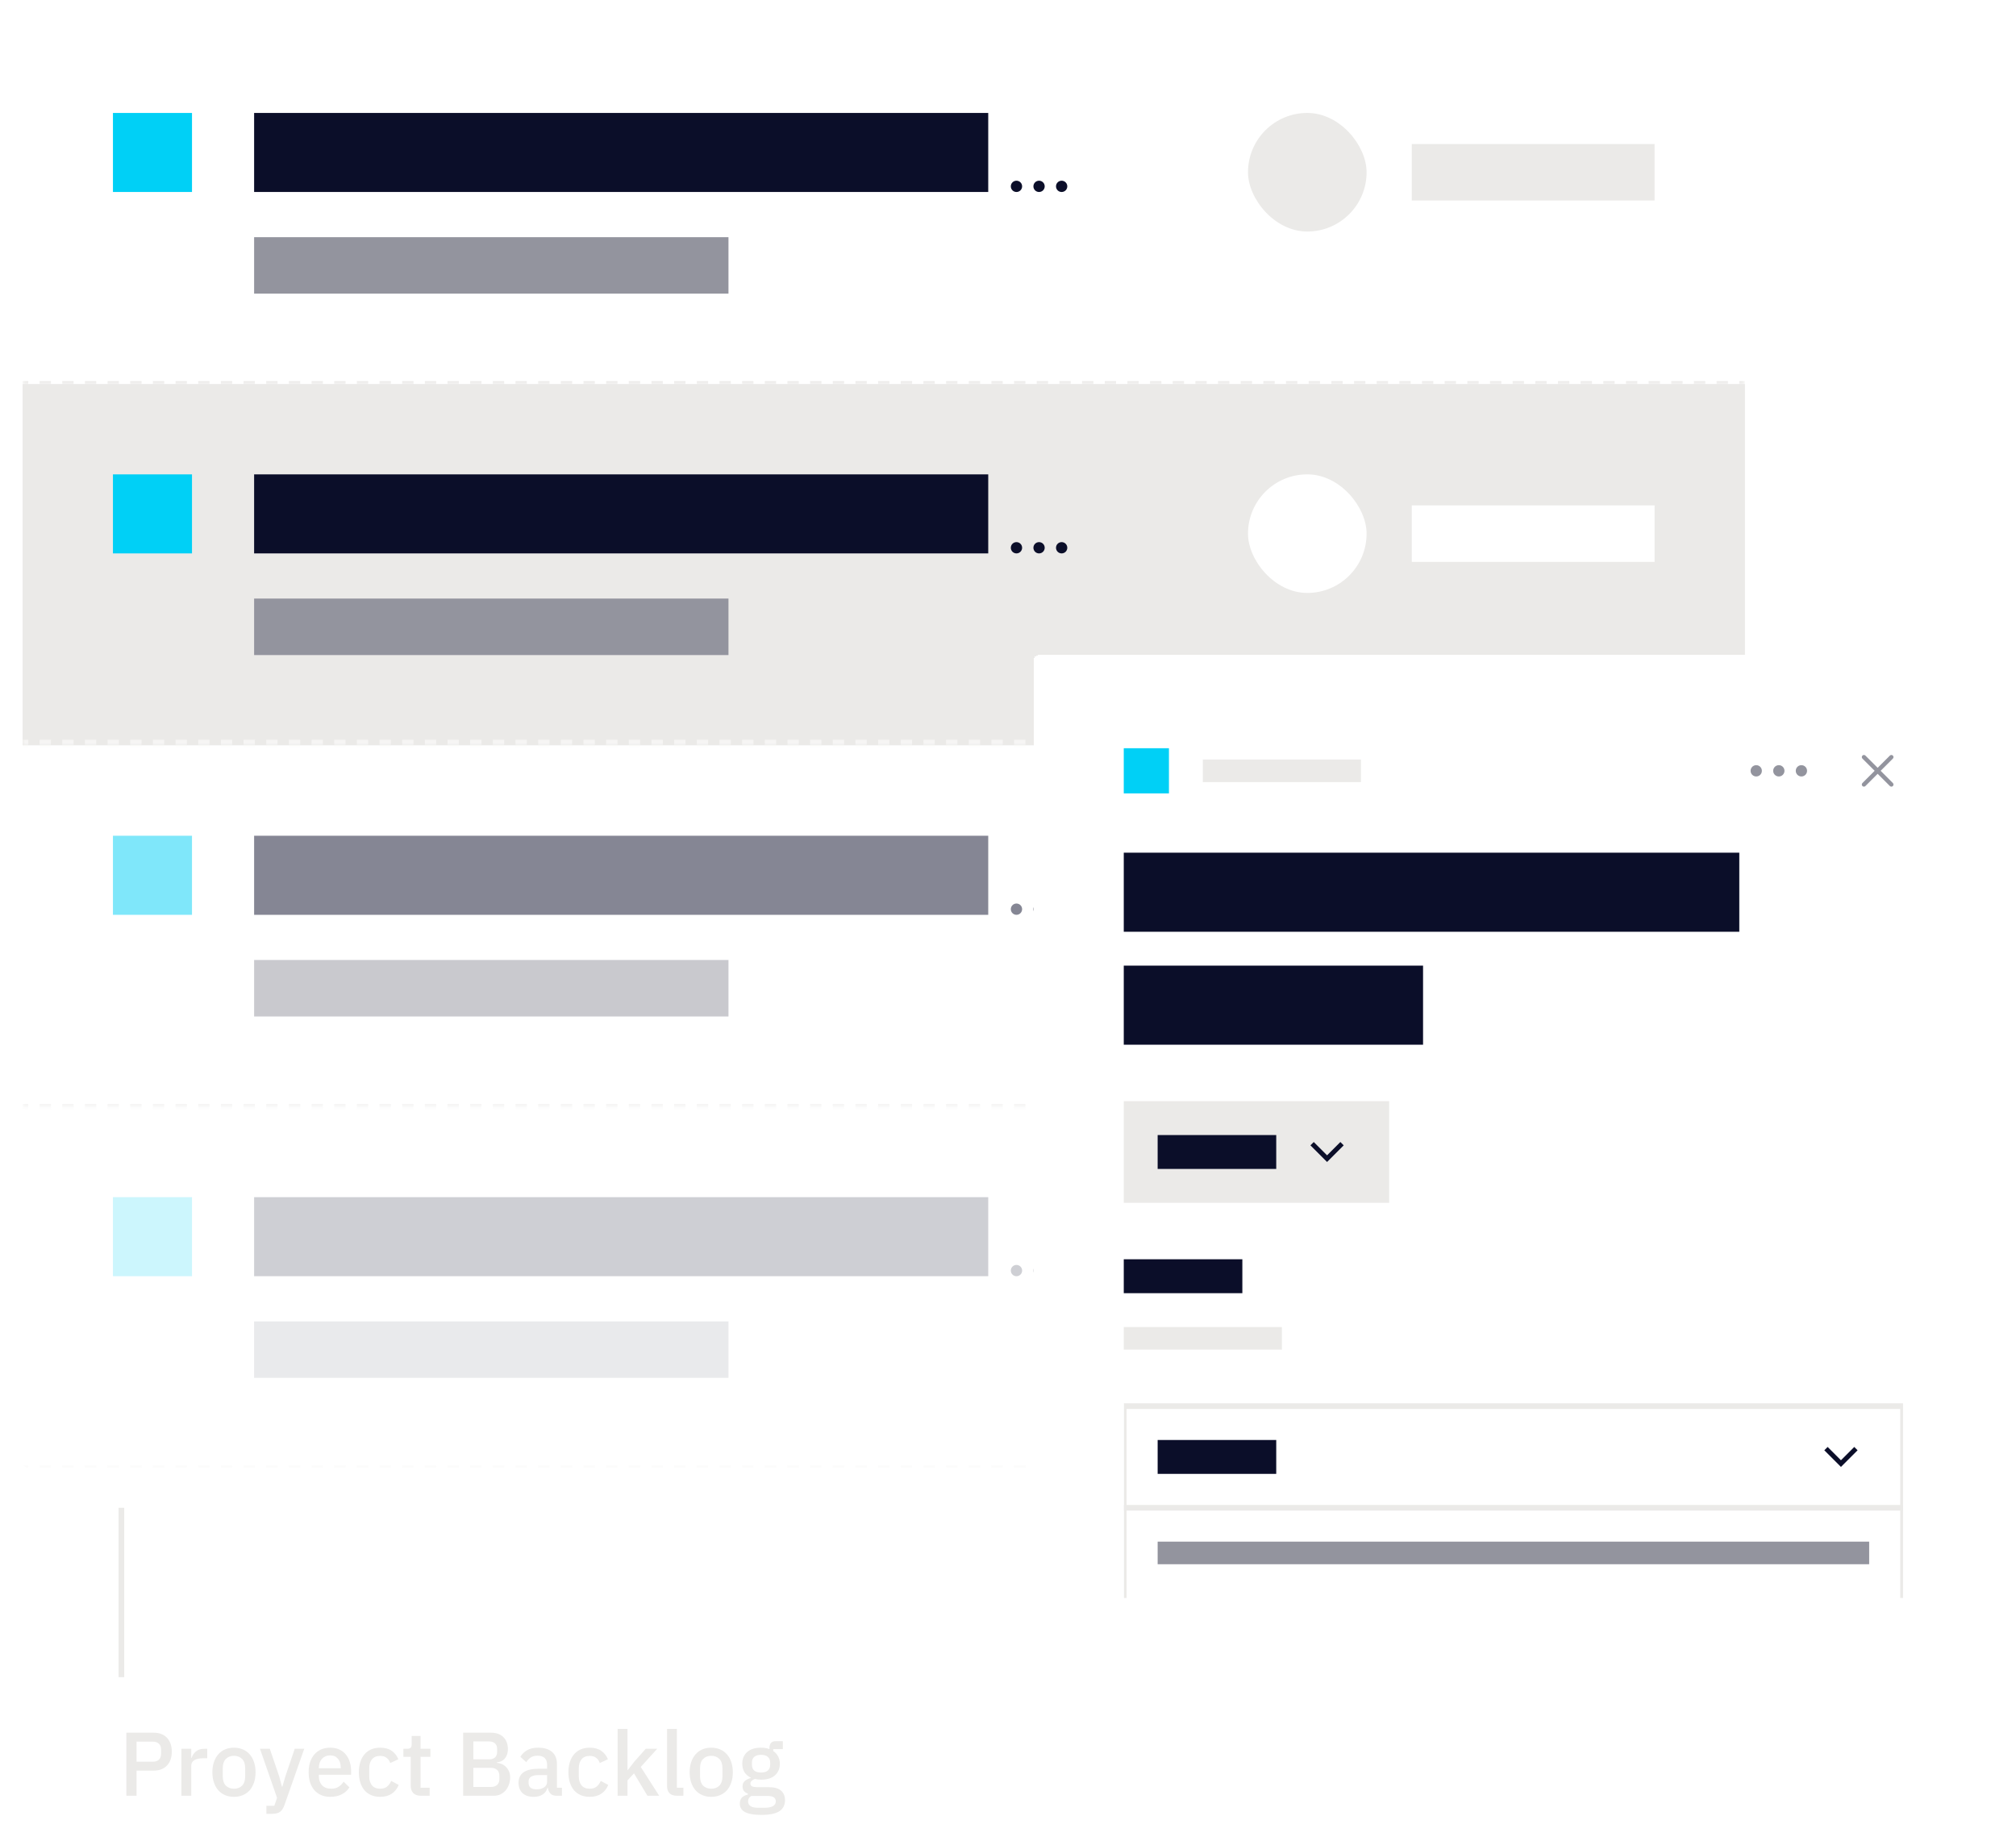 <svg width="357" height="326" viewBox="0 0 357 326" fill="none" xmlns="http://www.w3.org/2000/svg">
<g filter="url(#filter0_d_7327_398299)">
<g clip-path="url(#clip0_7327_398299)">
<rect x="5" y="3" width="305" height="256" rx="1" fill="white"/>
<mask id="path-2-inside-1_7327_398299" fill="white">
<path d="M5 3H310V67H5V3Z"/>
</mask>
<path d="M5 3H310V67H5V3Z" fill="white"/>
<rect x="21" y="19" width="14" height="14" fill="#00D0F6"/>
<rect x="46" y="19" width="130" height="14" fill="#0B0E29"/>
<circle cx="181" cy="32" r="1" fill="#0B0E29"/>
<circle cx="185" cy="32" r="1" fill="#0B0E29"/>
<circle cx="189" cy="32" r="1" fill="#0B0E29"/>
<rect x="46" y="41" width="84" height="10" fill="#93949E"/>
<rect x="222" y="19" width="21" height="21" rx="10.5" fill="#EBEAE8"/>
<rect x="251" y="24.5" width="43" height="10" fill="#EBEAE8"/>
<path d="M5 67.25H6.003V66.75H5V67.25ZM8.01 67.25H10.016V66.75H8.01V67.25ZM12.023 67.25H14.03V66.75H12.023V67.25ZM16.036 67.25H18.043V66.75H16.036V67.25ZM20.049 67.25H22.056V66.75H20.049V67.25ZM24.062 67.25H26.069V66.75H24.062V67.25ZM28.076 67.25H30.082V66.75H28.076V67.25ZM32.089 67.25H34.095V66.75H32.089V67.25ZM36.102 67.25H38.108V66.75H36.102V67.25ZM40.115 67.25H42.122V66.75H40.115V67.25ZM44.128 67.25H46.135V66.75H44.128V67.25ZM48.142 67.25H50.148V66.75H48.142V67.25ZM52.155 67.25H54.161V66.75H52.155V67.25ZM56.168 67.25H58.174V66.75H56.168V67.25ZM60.181 67.25H62.188V66.75H60.181V67.25ZM64.194 67.25H66.201V66.75H64.194V67.25ZM68.207 67.25H70.214V66.75H68.207V67.25ZM72.22 67.25H74.227V66.75H72.22V67.25ZM76.234 67.25H78.24V66.75H76.234V67.25ZM80.247 67.25H82.253V66.75H80.247V67.25ZM84.26 67.25H86.266V66.75H84.26V67.25ZM88.273 67.25H90.28V66.75H88.273V67.25ZM92.286 67.25H94.293V66.75H92.286V67.25ZM96.299 67.25H98.306V66.75H96.299V67.25ZM100.312 67.25H102.319V66.75H100.312V67.25ZM104.326 67.25H106.332V66.75H104.326V67.25ZM108.339 67.25H110.345V66.75H108.339V67.25ZM112.352 67.25H114.359V66.75H112.352V67.25ZM116.365 67.25H118.372V66.75H116.365V67.25ZM120.378 67.25H122.385V66.75H120.378V67.25ZM124.391 67.25H126.398V66.75H124.391V67.25ZM128.405 67.25H130.411V66.75H128.405V67.25ZM132.418 67.25H134.424V66.75H132.418V67.25ZM136.431 67.25H138.437V66.75H136.431V67.25ZM140.444 67.25H142.451V66.75H140.444V67.25ZM144.457 67.25H146.464V66.75H144.457V67.25ZM148.47 67.25H150.477V66.75H148.47V67.25ZM152.483 67.25H154.49V66.75H152.483V67.25ZM156.497 67.25H158.503V66.75H156.497V67.25ZM160.51 67.25H162.516V66.75H160.51V67.25ZM164.523 67.25H166.53V66.75H164.523V67.25ZM168.536 67.25H170.543V66.75H168.536V67.25ZM172.549 67.25H174.556V66.75H172.549V67.25ZM176.562 67.25H178.569V66.75H176.562V67.25ZM180.576 67.25H182.582V66.75H180.576V67.25ZM184.589 67.25H186.595V66.75H184.589V67.25ZM188.602 67.25H190.608V66.75H188.602V67.25ZM192.615 67.25H194.622V66.75H192.615V67.25ZM196.628 67.25H198.635V66.75H196.628V67.25ZM200.641 67.25H202.648V66.75H200.641V67.25ZM204.654 67.25H206.661V66.75H204.654V67.25ZM208.668 67.25H210.674V66.75H208.668V67.25ZM212.681 67.25H214.687V66.75H212.681V67.25ZM216.694 67.25H218.7V66.75H216.694V67.25ZM220.707 67.25H222.714V66.75H220.707V67.25ZM224.72 67.25H226.727V66.75H224.72V67.25ZM228.733 67.25H230.74V66.75H228.733V67.25ZM232.747 67.25H234.753V66.75H232.747V67.25ZM236.76 67.25H238.766V66.75H236.76V67.25ZM240.773 67.25H242.779V66.75H240.773V67.25ZM244.786 67.25H246.793V66.75H244.786V67.25ZM248.799 67.25H250.806V66.75H248.799V67.25ZM252.812 67.25H254.819V66.75H252.812V67.25ZM256.825 67.25H258.832V66.75H256.825V67.25ZM260.839 67.25H262.845V66.75H260.839V67.25ZM264.852 67.25H266.858V66.75H264.852V67.25ZM268.865 67.25H270.872V66.75H268.865V67.25ZM272.878 67.25H274.885V66.75H272.878V67.25ZM276.891 67.25H278.898V66.75H276.891V67.25ZM280.905 67.25H282.911V66.75H280.905V67.25ZM284.918 67.25H286.924V66.75H284.918V67.25ZM288.931 67.25H290.937V66.75H288.931V67.25ZM292.944 67.25H294.951V66.75H292.944V67.25ZM296.957 67.25H298.964V66.75H296.957V67.25ZM300.97 67.25H302.977V66.75H300.97V67.25ZM304.984 67.25H306.99V66.75H304.984V67.25ZM308.997 67.25H310V66.75H308.997V67.25ZM5 67.5H6.003V66.5H5V67.5ZM8.01 67.5H10.016V66.5H8.01V67.5ZM12.023 67.5H14.03V66.5H12.023V67.5ZM16.036 67.5H18.043V66.5H16.036V67.5ZM20.049 67.5H22.056V66.5H20.049V67.5ZM24.062 67.5H26.069V66.5H24.062V67.5ZM28.076 67.5H30.082V66.5H28.076V67.5ZM32.089 67.5H34.095V66.5H32.089V67.5ZM36.102 67.5H38.108V66.5H36.102V67.5ZM40.115 67.5H42.122V66.5H40.115V67.5ZM44.128 67.5H46.135V66.5H44.128V67.5ZM48.142 67.5H50.148V66.5H48.142V67.5ZM52.155 67.5H54.161V66.5H52.155V67.5ZM56.168 67.5H58.174V66.5H56.168V67.5ZM60.181 67.5H62.188V66.5H60.181V67.5ZM64.194 67.5H66.201V66.5H64.194V67.5ZM68.207 67.5H70.214V66.5H68.207V67.5ZM72.22 67.5H74.227V66.5H72.22V67.5ZM76.234 67.5H78.24V66.5H76.234V67.5ZM80.247 67.5H82.253V66.5H80.247V67.5ZM84.26 67.5H86.266V66.5H84.26V67.5ZM88.273 67.5H90.28V66.5H88.273V67.5ZM92.286 67.5H94.293V66.5H92.286V67.5ZM96.299 67.5H98.306V66.5H96.299V67.5ZM100.312 67.5H102.319V66.5H100.312V67.5ZM104.326 67.5H106.332V66.5H104.326V67.5ZM108.339 67.5H110.345V66.5H108.339V67.5ZM112.352 67.5H114.359V66.5H112.352V67.5ZM116.365 67.5H118.372V66.5H116.365V67.5ZM120.378 67.5H122.385V66.5H120.378V67.5ZM124.391 67.5H126.398V66.5H124.391V67.5ZM128.405 67.5H130.411V66.5H128.405V67.5ZM132.418 67.5H134.424V66.5H132.418V67.5ZM136.431 67.5H138.437V66.5H136.431V67.5ZM140.444 67.5H142.451V66.5H140.444V67.5ZM144.457 67.5H146.464V66.5H144.457V67.5ZM148.47 67.5H150.477V66.5H148.47V67.5ZM152.483 67.5H154.49V66.5H152.483V67.5ZM156.497 67.5H158.503V66.5H156.497V67.5ZM160.51 67.5H162.516V66.5H160.51V67.5ZM164.523 67.5H166.53V66.5H164.523V67.5ZM168.536 67.5H170.543V66.5H168.536V67.5ZM172.549 67.5H174.556V66.5H172.549V67.5ZM176.562 67.5H178.569V66.5H176.562V67.5ZM180.576 67.5H182.582V66.5H180.576V67.5ZM184.589 67.5H186.595V66.5H184.589V67.5ZM188.602 67.5H190.608V66.5H188.602V67.5ZM192.615 67.5H194.622V66.5H192.615V67.5ZM196.628 67.5H198.635V66.5H196.628V67.5ZM200.641 67.5H202.648V66.5H200.641V67.5ZM204.654 67.5H206.661V66.5H204.654V67.5ZM208.668 67.5H210.674V66.5H208.668V67.5ZM212.681 67.5H214.687V66.5H212.681V67.5ZM216.694 67.5H218.7V66.5H216.694V67.5ZM220.707 67.5H222.714V66.5H220.707V67.5ZM224.72 67.5H226.727V66.5H224.72V67.5ZM228.733 67.5H230.74V66.5H228.733V67.5ZM232.747 67.5H234.753V66.5H232.747V67.5ZM236.76 67.5H238.766V66.5H236.76V67.5ZM240.773 67.5H242.779V66.5H240.773V67.5ZM244.786 67.5H246.793V66.5H244.786V67.5ZM248.799 67.5H250.806V66.5H248.799V67.5ZM252.812 67.5H254.819V66.5H252.812V67.5ZM256.825 67.5H258.832V66.5H256.825V67.5ZM260.839 67.5H262.845V66.5H260.839V67.5ZM264.852 67.5H266.858V66.5H264.852V67.5ZM268.865 67.5H270.872V66.5H268.865V67.5ZM272.878 67.5H274.885V66.5H272.878V67.5ZM276.891 67.5H278.898V66.5H276.891V67.5ZM280.905 67.5H282.911V66.5H280.905V67.5ZM284.918 67.5H286.924V66.5H284.918V67.5ZM288.931 67.5H290.937V66.5H288.931V67.5ZM292.944 67.5H294.951V66.5H292.944V67.5ZM296.957 67.5H298.964V66.5H296.957V67.5ZM300.97 67.5H302.977V66.5H300.97V67.5ZM304.984 67.5H306.99V66.5H304.984V67.5ZM308.997 67.5H310V66.5H308.997V67.5Z" fill="#EBEAE8" mask="url(#path-2-inside-1_7327_398299)"/>
<mask id="path-12-inside-2_7327_398299" fill="white">
<path d="M5 67H310V131H5V67Z"/>
</mask>
<path d="M5 67H310V131H5V67Z" fill="#EBEAE8"/>
<rect x="21" y="83" width="14" height="14" fill="#00D0F6"/>
<rect x="46" y="83" width="130" height="14" fill="#0B0E29"/>
<circle cx="181" cy="96" r="1" fill="#0B0E29"/>
<circle cx="185" cy="96" r="1" fill="#0B0E29"/>
<circle cx="189" cy="96" r="1" fill="#0B0E29"/>
<rect x="46" y="105" width="84" height="10" fill="#93949E"/>
<rect x="222" y="83" width="21" height="21" rx="10.5" fill="white"/>
<rect x="251" y="88.5" width="43" height="10" fill="white"/>
<path d="M5 131.5H6.003V130.5H5V131.5ZM8.01 131.5H10.016V130.5H8.01V131.5ZM12.023 131.5H14.03V130.5H12.023V131.5ZM16.036 131.5H18.043V130.5H16.036V131.5ZM20.049 131.5H22.056V130.5H20.049V131.5ZM24.062 131.5H26.069V130.5H24.062V131.5ZM28.076 131.5H30.082V130.5H28.076V131.5ZM32.089 131.5H34.095V130.5H32.089V131.5ZM36.102 131.5H38.108V130.5H36.102V131.5ZM40.115 131.5H42.122V130.5H40.115V131.5ZM44.128 131.5H46.135V130.5H44.128V131.5ZM48.142 131.5H50.148V130.5H48.142V131.5ZM52.155 131.5H54.161V130.5H52.155V131.5ZM56.168 131.5H58.174V130.5H56.168V131.5ZM60.181 131.5H62.188V130.5H60.181V131.5ZM64.194 131.5H66.201V130.5H64.194V131.5ZM68.207 131.5H70.214V130.5H68.207V131.5ZM72.22 131.5H74.227V130.5H72.22V131.5ZM76.234 131.5H78.24V130.5H76.234V131.5ZM80.247 131.5H82.253V130.5H80.247V131.5ZM84.26 131.5H86.266V130.5H84.26V131.5ZM88.273 131.5H90.28V130.5H88.273V131.5ZM92.286 131.5H94.293V130.5H92.286V131.5ZM96.299 131.5H98.306V130.5H96.299V131.5ZM100.312 131.5H102.319V130.5H100.312V131.5ZM104.326 131.5H106.332V130.5H104.326V131.5ZM108.339 131.5H110.345V130.5H108.339V131.5ZM112.352 131.5H114.359V130.5H112.352V131.5ZM116.365 131.5H118.372V130.5H116.365V131.5ZM120.378 131.5H122.385V130.5H120.378V131.5ZM124.391 131.5H126.398V130.5H124.391V131.5ZM128.405 131.5H130.411V130.5H128.405V131.5ZM132.418 131.5H134.424V130.5H132.418V131.5ZM136.431 131.5H138.437V130.5H136.431V131.5ZM140.444 131.5H142.451V130.5H140.444V131.5ZM144.457 131.5H146.464V130.5H144.457V131.5ZM148.47 131.5H150.477V130.5H148.47V131.5ZM152.483 131.5H154.49V130.5H152.483V131.5ZM156.497 131.5H158.503V130.5H156.497V131.5ZM160.51 131.5H162.516V130.5H160.51V131.5ZM164.523 131.5H166.53V130.5H164.523V131.5ZM168.536 131.5H170.543V130.5H168.536V131.5ZM172.549 131.5H174.556V130.5H172.549V131.5ZM176.562 131.5H178.569V130.5H176.562V131.5ZM180.576 131.5H182.582V130.5H180.576V131.5ZM184.589 131.5H186.595V130.5H184.589V131.5ZM188.602 131.5H190.608V130.5H188.602V131.5ZM192.615 131.5H194.622V130.5H192.615V131.5ZM196.628 131.5H198.635V130.5H196.628V131.5ZM200.641 131.5H202.648V130.5H200.641V131.5ZM204.654 131.5H206.661V130.5H204.654V131.5ZM208.668 131.5H210.674V130.5H208.668V131.5ZM212.681 131.5H214.687V130.5H212.681V131.5ZM216.694 131.5H218.7V130.5H216.694V131.5ZM220.707 131.5H222.714V130.5H220.707V131.5ZM224.72 131.5H226.727V130.5H224.72V131.5ZM228.733 131.5H230.74V130.5H228.733V131.5ZM232.747 131.5H234.753V130.5H232.747V131.5ZM236.76 131.5H238.766V130.5H236.76V131.5ZM240.773 131.5H242.779V130.5H240.773V131.5ZM244.786 131.5H246.793V130.5H244.786V131.5ZM248.799 131.5H250.806V130.5H248.799V131.5ZM252.812 131.5H254.819V130.5H252.812V131.5ZM256.825 131.5H258.832V130.5H256.825V131.5ZM260.839 131.5H262.845V130.5H260.839V131.5ZM264.852 131.5H266.858V130.5H264.852V131.5ZM268.865 131.5H270.872V130.5H268.865V131.5ZM272.878 131.5H274.885V130.5H272.878V131.5ZM276.891 131.5H278.898V130.5H276.891V131.5ZM280.905 131.5H282.911V130.5H280.905V131.5ZM284.918 131.5H286.924V130.5H284.918V131.5ZM288.931 131.5H290.937V130.5H288.931V131.5ZM292.944 131.5H294.951V130.5H292.944V131.5ZM296.957 131.5H298.964V130.5H296.957V131.5ZM300.97 131.5H302.977V130.5H300.97V131.5ZM304.984 131.5H306.99V130.5H304.984V131.5ZM308.997 131.5H310V130.5H308.997V131.5ZM5 132H6.003V130H5V132ZM8.01 132H10.016V130H8.01V132ZM12.023 132H14.03V130H12.023V132ZM16.036 132H18.043V130H16.036V132ZM20.049 132H22.056V130H20.049V132ZM24.062 132H26.069V130H24.062V132ZM28.076 132H30.082V130H28.076V132ZM32.089 132H34.095V130H32.089V132ZM36.102 132H38.108V130H36.102V132ZM40.115 132H42.122V130H40.115V132ZM44.128 132H46.135V130H44.128V132ZM48.142 132H50.148V130H48.142V132ZM52.155 132H54.161V130H52.155V132ZM56.168 132H58.174V130H56.168V132ZM60.181 132H62.188V130H60.181V132ZM64.194 132H66.201V130H64.194V132ZM68.207 132H70.214V130H68.207V132ZM72.22 132H74.227V130H72.22V132ZM76.234 132H78.24V130H76.234V132ZM80.247 132H82.253V130H80.247V132ZM84.26 132H86.266V130H84.26V132ZM88.273 132H90.28V130H88.273V132ZM92.286 132H94.293V130H92.286V132ZM96.299 132H98.306V130H96.299V132ZM100.312 132H102.319V130H100.312V132ZM104.326 132H106.332V130H104.326V132ZM108.339 132H110.345V130H108.339V132ZM112.352 132H114.359V130H112.352V132ZM116.365 132H118.372V130H116.365V132ZM120.378 132H122.385V130H120.378V132ZM124.391 132H126.398V130H124.391V132ZM128.405 132H130.411V130H128.405V132ZM132.418 132H134.424V130H132.418V132ZM136.431 132H138.437V130H136.431V132ZM140.444 132H142.451V130H140.444V132ZM144.457 132H146.464V130H144.457V132ZM148.47 132H150.477V130H148.47V132ZM152.483 132H154.49V130H152.483V132ZM156.497 132H158.503V130H156.497V132ZM160.51 132H162.516V130H160.51V132ZM164.523 132H166.53V130H164.523V132ZM168.536 132H170.543V130H168.536V132ZM172.549 132H174.556V130H172.549V132ZM176.562 132H178.569V130H176.562V132ZM180.576 132H182.582V130H180.576V132ZM184.589 132H186.595V130H184.589V132ZM188.602 132H190.608V130H188.602V132ZM192.615 132H194.622V130H192.615V132ZM196.628 132H198.635V130H196.628V132ZM200.641 132H202.648V130H200.641V132ZM204.654 132H206.661V130H204.654V132ZM208.668 132H210.674V130H208.668V132ZM212.681 132H214.687V130H212.681V132ZM216.694 132H218.7V130H216.694V132ZM220.707 132H222.714V130H220.707V132ZM224.72 132H226.727V130H224.72V132ZM228.733 132H230.74V130H228.733V132ZM232.747 132H234.753V130H232.747V132ZM236.76 132H238.766V130H236.76V132ZM240.773 132H242.779V130H240.773V132ZM244.786 132H246.793V130H244.786V132ZM248.799 132H250.806V130H248.799V132ZM252.812 132H254.819V130H252.812V132ZM256.825 132H258.832V130H256.825V132ZM260.839 132H262.845V130H260.839V132ZM264.852 132H266.858V130H264.852V132ZM268.865 132H270.872V130H268.865V132ZM272.878 132H274.885V130H272.878V132ZM276.891 132H278.898V130H276.891V132ZM280.905 132H282.911V130H280.905V132ZM284.918 132H286.924V130H284.918V132ZM288.931 132H290.937V130H288.931V132ZM292.944 132H294.951V130H292.944V132ZM296.957 132H298.964V130H296.957V132ZM300.97 132H302.977V130H300.97V132ZM304.984 132H306.99V130H304.984V132ZM308.997 132H310V130H308.997V132Z" fill="#F6F5F4" mask="url(#path-12-inside-2_7327_398299)"/>
<g opacity="0.5">
<mask id="path-22-inside-3_7327_398299" fill="white">
<path d="M5 131H310V195H5V131Z"/>
</mask>
<path d="M5 131H310V195H5V131Z" fill="white"/>
<rect x="21" y="147" width="14" height="14" fill="#00D0F6"/>
<rect x="46" y="147" width="130" height="14" fill="#0B0E29"/>
<circle cx="181" cy="160" r="1" fill="#0B0E29"/>
<circle cx="185" cy="160" r="1" fill="#0B0E29"/>
<circle cx="189" cy="160" r="1" fill="#0B0E29"/>
<rect x="46" y="169" width="84" height="10" fill="#93949E"/>
<rect x="222" y="147" width="21" height="21" rx="10.5" fill="#EBEAE8"/>
<rect x="251" y="152.5" width="43" height="10" fill="#EBEAE8"/>
<path d="M5 195.25H6.003V194.75H5V195.25ZM8.01 195.25H10.016V194.75H8.01V195.25ZM12.023 195.25H14.03V194.75H12.023V195.25ZM16.036 195.25H18.043V194.75H16.036V195.25ZM20.049 195.25H22.056V194.75H20.049V195.25ZM24.062 195.25H26.069V194.75H24.062V195.25ZM28.076 195.25H30.082V194.75H28.076V195.25ZM32.089 195.25H34.095V194.75H32.089V195.25ZM36.102 195.25H38.108V194.75H36.102V195.25ZM40.115 195.25H42.122V194.75H40.115V195.25ZM44.128 195.25H46.135V194.75H44.128V195.25ZM48.142 195.25H50.148V194.75H48.142V195.25ZM52.155 195.25H54.161V194.75H52.155V195.25ZM56.168 195.25H58.174V194.75H56.168V195.25ZM60.181 195.25H62.188V194.75H60.181V195.25ZM64.194 195.25H66.201V194.75H64.194V195.25ZM68.207 195.25H70.214V194.75H68.207V195.25ZM72.22 195.25H74.227V194.75H72.22V195.25ZM76.234 195.25H78.24V194.75H76.234V195.25ZM80.247 195.25H82.253V194.75H80.247V195.25ZM84.26 195.25H86.266V194.75H84.26V195.25ZM88.273 195.25H90.28V194.75H88.273V195.25ZM92.286 195.25H94.293V194.75H92.286V195.25ZM96.299 195.25H98.306V194.75H96.299V195.25ZM100.312 195.25H102.319V194.75H100.312V195.25ZM104.326 195.25H106.332V194.75H104.326V195.25ZM108.339 195.25H110.345V194.75H108.339V195.25ZM112.352 195.25H114.359V194.75H112.352V195.25ZM116.365 195.25H118.372V194.75H116.365V195.25ZM120.378 195.25H122.385V194.75H120.378V195.25ZM124.391 195.25H126.398V194.75H124.391V195.25ZM128.405 195.25H130.411V194.75H128.405V195.25ZM132.418 195.25H134.424V194.75H132.418V195.25ZM136.431 195.25H138.437V194.75H136.431V195.25ZM140.444 195.25H142.451V194.75H140.444V195.25ZM144.457 195.25H146.464V194.75H144.457V195.25ZM148.47 195.25H150.477V194.75H148.47V195.25ZM152.483 195.25H154.49V194.75H152.483V195.25ZM156.497 195.25H158.503V194.75H156.497V195.25ZM160.51 195.25H162.516V194.75H160.51V195.25ZM164.523 195.25H166.53V194.75H164.523V195.25ZM168.536 195.25H170.543V194.75H168.536V195.25ZM172.549 195.25H174.556V194.75H172.549V195.25ZM176.562 195.25H178.569V194.75H176.562V195.25ZM180.576 195.25H182.582V194.75H180.576V195.25ZM184.589 195.25H186.595V194.75H184.589V195.25ZM188.602 195.25H190.608V194.75H188.602V195.25ZM192.615 195.25H194.622V194.75H192.615V195.25ZM196.628 195.25H198.635V194.75H196.628V195.25ZM200.641 195.25H202.648V194.75H200.641V195.25ZM204.654 195.25H206.661V194.75H204.654V195.25ZM208.668 195.25H210.674V194.75H208.668V195.25ZM212.681 195.25H214.687V194.75H212.681V195.25ZM216.694 195.25H218.7V194.75H216.694V195.25ZM220.707 195.25H222.714V194.75H220.707V195.25ZM224.72 195.25H226.727V194.75H224.72V195.25ZM228.733 195.25H230.74V194.75H228.733V195.25ZM232.747 195.25H234.753V194.75H232.747V195.25ZM236.76 195.25H238.766V194.75H236.76V195.25ZM240.773 195.25H242.779V194.75H240.773V195.25ZM244.786 195.25H246.793V194.75H244.786V195.25ZM248.799 195.25H250.806V194.75H248.799V195.25ZM252.812 195.25H254.819V194.75H252.812V195.25ZM256.825 195.25H258.832V194.75H256.825V195.25ZM260.839 195.25H262.845V194.75H260.839V195.25ZM264.852 195.25H266.858V194.75H264.852V195.25ZM268.865 195.25H270.872V194.75H268.865V195.25ZM272.878 195.25H274.885V194.75H272.878V195.25ZM276.891 195.25H278.898V194.75H276.891V195.25ZM280.905 195.25H282.911V194.75H280.905V195.25ZM284.918 195.25H286.924V194.75H284.918V195.25ZM288.931 195.25H290.937V194.75H288.931V195.25ZM292.944 195.25H294.951V194.75H292.944V195.25ZM296.957 195.25H298.964V194.75H296.957V195.25ZM300.97 195.25H302.977V194.75H300.97V195.25ZM304.984 195.25H306.99V194.75H304.984V195.25ZM308.997 195.25H310V194.75H308.997V195.25ZM5 195.5H6.003V194.5H5V195.5ZM8.01 195.5H10.016V194.5H8.01V195.5ZM12.023 195.5H14.03V194.5H12.023V195.5ZM16.036 195.5H18.043V194.5H16.036V195.5ZM20.049 195.5H22.056V194.5H20.049V195.5ZM24.062 195.5H26.069V194.5H24.062V195.5ZM28.076 195.5H30.082V194.5H28.076V195.5ZM32.089 195.5H34.095V194.5H32.089V195.5ZM36.102 195.5H38.108V194.5H36.102V195.5ZM40.115 195.5H42.122V194.5H40.115V195.5ZM44.128 195.5H46.135V194.5H44.128V195.5ZM48.142 195.5H50.148V194.5H48.142V195.5ZM52.155 195.5H54.161V194.5H52.155V195.5ZM56.168 195.5H58.174V194.5H56.168V195.5ZM60.181 195.5H62.188V194.5H60.181V195.5ZM64.194 195.5H66.201V194.5H64.194V195.5ZM68.207 195.5H70.214V194.5H68.207V195.5ZM72.22 195.5H74.227V194.5H72.22V195.5ZM76.234 195.5H78.24V194.5H76.234V195.5ZM80.247 195.5H82.253V194.5H80.247V195.5ZM84.26 195.5H86.266V194.5H84.26V195.5ZM88.273 195.5H90.28V194.5H88.273V195.5ZM92.286 195.5H94.293V194.5H92.286V195.5ZM96.299 195.5H98.306V194.5H96.299V195.5ZM100.312 195.5H102.319V194.5H100.312V195.5ZM104.326 195.5H106.332V194.5H104.326V195.5ZM108.339 195.5H110.345V194.5H108.339V195.5ZM112.352 195.5H114.359V194.5H112.352V195.5ZM116.365 195.5H118.372V194.5H116.365V195.5ZM120.378 195.5H122.385V194.5H120.378V195.5ZM124.391 195.5H126.398V194.5H124.391V195.5ZM128.405 195.5H130.411V194.5H128.405V195.5ZM132.418 195.5H134.424V194.5H132.418V195.5ZM136.431 195.5H138.437V194.5H136.431V195.5ZM140.444 195.5H142.451V194.5H140.444V195.5ZM144.457 195.5H146.464V194.5H144.457V195.5ZM148.47 195.5H150.477V194.5H148.47V195.5ZM152.483 195.5H154.49V194.5H152.483V195.5ZM156.497 195.5H158.503V194.5H156.497V195.5ZM160.51 195.5H162.516V194.5H160.51V195.5ZM164.523 195.5H166.53V194.5H164.523V195.5ZM168.536 195.5H170.543V194.5H168.536V195.5ZM172.549 195.5H174.556V194.5H172.549V195.5ZM176.562 195.5H178.569V194.5H176.562V195.5ZM180.576 195.5H182.582V194.5H180.576V195.5ZM184.589 195.5H186.595V194.5H184.589V195.5ZM188.602 195.5H190.608V194.5H188.602V195.5ZM192.615 195.5H194.622V194.5H192.615V195.5ZM196.628 195.5H198.635V194.5H196.628V195.5ZM200.641 195.5H202.648V194.5H200.641V195.5ZM204.654 195.5H206.661V194.5H204.654V195.5ZM208.668 195.5H210.674V194.5H208.668V195.5ZM212.681 195.5H214.687V194.5H212.681V195.5ZM216.694 195.5H218.7V194.5H216.694V195.5ZM220.707 195.5H222.714V194.5H220.707V195.5ZM224.72 195.5H226.727V194.5H224.72V195.5ZM228.733 195.5H230.74V194.5H228.733V195.5ZM232.747 195.5H234.753V194.5H232.747V195.5ZM236.76 195.5H238.766V194.5H236.76V195.5ZM240.773 195.5H242.779V194.5H240.773V195.5ZM244.786 195.5H246.793V194.5H244.786V195.5ZM248.799 195.5H250.806V194.5H248.799V195.5ZM252.812 195.5H254.819V194.5H252.812V195.5ZM256.825 195.5H258.832V194.5H256.825V195.5ZM260.839 195.5H262.845V194.5H260.839V195.5ZM264.852 195.5H266.858V194.5H264.852V195.5ZM268.865 195.5H270.872V194.5H268.865V195.5ZM272.878 195.5H274.885V194.5H272.878V195.5ZM276.891 195.5H278.898V194.5H276.891V195.5ZM280.905 195.5H282.911V194.5H280.905V195.5ZM284.918 195.5H286.924V194.5H284.918V195.5ZM288.931 195.5H290.937V194.5H288.931V195.5ZM292.944 195.5H294.951V194.5H292.944V195.5ZM296.957 195.5H298.964V194.5H296.957V195.5ZM300.97 195.5H302.977V194.5H300.97V195.5ZM304.984 195.5H306.99V194.5H304.984V195.5ZM308.997 195.5H310V194.5H308.997V195.5Z" fill="#EBEAE8" mask="url(#path-22-inside-3_7327_398299)"/>
</g>
<g opacity="0.2">
<mask id="path-32-inside-4_7327_398299" fill="white">
<path d="M5 195H310V259H5V195Z"/>
</mask>
<path d="M5 195H310V259H5V195Z" fill="white"/>
<rect x="21" y="211" width="14" height="14" fill="#00D0F6"/>
<rect x="46" y="211" width="130" height="14" fill="#0B0E29"/>
<circle cx="181" cy="224" r="1" fill="#0B0E29"/>
<circle cx="185" cy="224" r="1" fill="#0B0E29"/>
<circle cx="189" cy="224" r="1" fill="#0B0E29"/>
<rect x="46" y="233" width="84" height="10" fill="#93949E"/>
<rect x="222" y="211" width="21" height="21" rx="10.5" fill="#EBEAE8"/>
<rect x="251" y="216.5" width="43" height="10" fill="#EBEAE8"/>
<path d="M5 259.25H6.003V258.75H5V259.25ZM8.01 259.25H10.016V258.75H8.01V259.25ZM12.023 259.25H14.03V258.75H12.023V259.25ZM16.036 259.25H18.043V258.75H16.036V259.25ZM20.049 259.25H22.056V258.75H20.049V259.25ZM24.062 259.25H26.069V258.75H24.062V259.25ZM28.076 259.25H30.082V258.75H28.076V259.25ZM32.089 259.25H34.095V258.75H32.089V259.25ZM36.102 259.25H38.108V258.75H36.102V259.25ZM40.115 259.25H42.122V258.75H40.115V259.25ZM44.128 259.25H46.135V258.75H44.128V259.25ZM48.142 259.25H50.148V258.75H48.142V259.25ZM52.155 259.25H54.161V258.75H52.155V259.25ZM56.168 259.25H58.174V258.75H56.168V259.25ZM60.181 259.25H62.188V258.75H60.181V259.25ZM64.194 259.25H66.201V258.75H64.194V259.25ZM68.207 259.25H70.214V258.75H68.207V259.25ZM72.22 259.25H74.227V258.75H72.22V259.25ZM76.234 259.25H78.24V258.75H76.234V259.25ZM80.247 259.25H82.253V258.75H80.247V259.25ZM84.26 259.25H86.266V258.75H84.26V259.25ZM88.273 259.25H90.28V258.75H88.273V259.25ZM92.286 259.25H94.293V258.75H92.286V259.25ZM96.299 259.25H98.306V258.75H96.299V259.25ZM100.312 259.25H102.319V258.75H100.312V259.25ZM104.326 259.25H106.332V258.75H104.326V259.25ZM108.339 259.25H110.345V258.75H108.339V259.25ZM112.352 259.25H114.359V258.75H112.352V259.25ZM116.365 259.25H118.372V258.75H116.365V259.25ZM120.378 259.25H122.385V258.75H120.378V259.25ZM124.391 259.25H126.398V258.75H124.391V259.25ZM128.405 259.25H130.411V258.75H128.405V259.25ZM132.418 259.25H134.424V258.75H132.418V259.25ZM136.431 259.25H138.437V258.75H136.431V259.25ZM140.444 259.25H142.451V258.75H140.444V259.25ZM144.457 259.25H146.464V258.75H144.457V259.25ZM148.47 259.25H150.477V258.75H148.47V259.25ZM152.483 259.25H154.49V258.75H152.483V259.25ZM156.497 259.25H158.503V258.75H156.497V259.25ZM160.51 259.25H162.516V258.75H160.51V259.25ZM164.523 259.25H166.53V258.75H164.523V259.25ZM168.536 259.25H170.543V258.75H168.536V259.25ZM172.549 259.25H174.556V258.75H172.549V259.25ZM176.562 259.25H178.569V258.75H176.562V259.25ZM180.576 259.25H182.582V258.75H180.576V259.25ZM184.589 259.25H186.595V258.75H184.589V259.25ZM188.602 259.25H190.608V258.75H188.602V259.25ZM192.615 259.25H194.622V258.75H192.615V259.25ZM196.628 259.25H198.635V258.75H196.628V259.25ZM200.641 259.25H202.648V258.75H200.641V259.25ZM204.654 259.25H206.661V258.75H204.654V259.25ZM208.668 259.25H210.674V258.75H208.668V259.25ZM212.681 259.25H214.687V258.75H212.681V259.25ZM216.694 259.25H218.7V258.75H216.694V259.25ZM220.707 259.25H222.714V258.75H220.707V259.25ZM224.72 259.25H226.727V258.75H224.72V259.25ZM228.733 259.25H230.74V258.75H228.733V259.25ZM232.747 259.25H234.753V258.75H232.747V259.25ZM236.76 259.25H238.766V258.75H236.76V259.25ZM240.773 259.25H242.779V258.75H240.773V259.25ZM244.786 259.25H246.793V258.75H244.786V259.25ZM248.799 259.25H250.806V258.75H248.799V259.25ZM252.812 259.25H254.819V258.75H252.812V259.25ZM256.825 259.25H258.832V258.75H256.825V259.25ZM260.839 259.25H262.845V258.75H260.839V259.25ZM264.852 259.25H266.858V258.75H264.852V259.25ZM268.865 259.25H270.872V258.75H268.865V259.25ZM272.878 259.25H274.885V258.75H272.878V259.25ZM276.891 259.25H278.898V258.75H276.891V259.25ZM280.905 259.25H282.911V258.75H280.905V259.25ZM284.918 259.25H286.924V258.75H284.918V259.25ZM288.931 259.25H290.937V258.75H288.931V259.25ZM292.944 259.25H294.951V258.75H292.944V259.25ZM296.957 259.25H298.964V258.75H296.957V259.25ZM300.97 259.25H302.977V258.75H300.97V259.25ZM304.984 259.25H306.99V258.75H304.984V259.25ZM308.997 259.25H310V258.75H308.997V259.25ZM5 259.5H6.003V258.5H5V259.5ZM8.01 259.5H10.016V258.5H8.01V259.5ZM12.023 259.5H14.03V258.5H12.023V259.5ZM16.036 259.5H18.043V258.5H16.036V259.5ZM20.049 259.5H22.056V258.5H20.049V259.5ZM24.062 259.5H26.069V258.5H24.062V259.5ZM28.076 259.5H30.082V258.5H28.076V259.5ZM32.089 259.5H34.095V258.5H32.089V259.5ZM36.102 259.5H38.108V258.5H36.102V259.5ZM40.115 259.5H42.122V258.5H40.115V259.5ZM44.128 259.5H46.135V258.5H44.128V259.5ZM48.142 259.5H50.148V258.5H48.142V259.5ZM52.155 259.5H54.161V258.5H52.155V259.5ZM56.168 259.5H58.174V258.5H56.168V259.5ZM60.181 259.5H62.188V258.5H60.181V259.5ZM64.194 259.5H66.201V258.5H64.194V259.5ZM68.207 259.5H70.214V258.5H68.207V259.5ZM72.22 259.5H74.227V258.5H72.22V259.5ZM76.234 259.5H78.24V258.5H76.234V259.5ZM80.247 259.5H82.253V258.5H80.247V259.5ZM84.26 259.5H86.266V258.5H84.26V259.5ZM88.273 259.5H90.28V258.5H88.273V259.5ZM92.286 259.5H94.293V258.5H92.286V259.5ZM96.299 259.5H98.306V258.5H96.299V259.5ZM100.312 259.5H102.319V258.5H100.312V259.5ZM104.326 259.5H106.332V258.5H104.326V259.5ZM108.339 259.5H110.345V258.5H108.339V259.5ZM112.352 259.5H114.359V258.5H112.352V259.5ZM116.365 259.5H118.372V258.5H116.365V259.5ZM120.378 259.5H122.385V258.5H120.378V259.5ZM124.391 259.5H126.398V258.5H124.391V259.5ZM128.405 259.5H130.411V258.5H128.405V259.5ZM132.418 259.5H134.424V258.5H132.418V259.5ZM136.431 259.5H138.437V258.5H136.431V259.5ZM140.444 259.5H142.451V258.5H140.444V259.5ZM144.457 259.5H146.464V258.5H144.457V259.5ZM148.47 259.5H150.477V258.5H148.47V259.5ZM152.483 259.5H154.49V258.5H152.483V259.5ZM156.497 259.5H158.503V258.5H156.497V259.5ZM160.51 259.5H162.516V258.5H160.51V259.5ZM164.523 259.5H166.53V258.5H164.523V259.5ZM168.536 259.5H170.543V258.5H168.536V259.5ZM172.549 259.5H174.556V258.5H172.549V259.5ZM176.562 259.5H178.569V258.5H176.562V259.5ZM180.576 259.5H182.582V258.5H180.576V259.5ZM184.589 259.5H186.595V258.5H184.589V259.5ZM188.602 259.5H190.608V258.5H188.602V259.5ZM192.615 259.5H194.622V258.5H192.615V259.5ZM196.628 259.5H198.635V258.5H196.628V259.5ZM200.641 259.5H202.648V258.5H200.641V259.5ZM204.654 259.5H206.661V258.5H204.654V259.5ZM208.668 259.5H210.674V258.5H208.668V259.5ZM212.681 259.5H214.687V258.5H212.681V259.5ZM216.694 259.5H218.7V258.5H216.694V259.5ZM220.707 259.5H222.714V258.5H220.707V259.5ZM224.72 259.5H226.727V258.5H224.72V259.5ZM228.733 259.5H230.74V258.5H228.733V259.5ZM232.747 259.5H234.753V258.5H232.747V259.5ZM236.76 259.5H238.766V258.5H236.76V259.5ZM240.773 259.5H242.779V258.5H240.773V259.5ZM244.786 259.5H246.793V258.5H244.786V259.5ZM248.799 259.5H250.806V258.5H248.799V259.5ZM252.812 259.5H254.819V258.5H252.812V259.5ZM256.825 259.5H258.832V258.5H256.825V259.5ZM260.839 259.5H262.845V258.5H260.839V259.5ZM264.852 259.5H266.858V258.5H264.852V259.5ZM268.865 259.5H270.872V258.5H268.865V259.5ZM272.878 259.5H274.885V258.5H272.878V259.5ZM276.891 259.5H278.898V258.5H276.891V259.5ZM280.905 259.5H282.911V258.5H280.905V259.5ZM284.918 259.5H286.924V258.5H284.918V259.5ZM288.931 259.5H290.937V258.5H288.931V259.5ZM292.944 259.5H294.951V258.5H292.944V259.5ZM296.957 259.5H298.964V258.5H296.957V259.5ZM300.97 259.5H302.977V258.5H300.97V259.5ZM304.984 259.5H306.99V258.5H304.984V259.5ZM308.997 259.5H310V258.5H308.997V259.5Z" fill="#EBEAE8" mask="url(#path-32-inside-4_7327_398299)"/>
</g>
</g>
</g>
<g filter="url(#filter1_d_7327_398299)">
<rect x="184" y="115" width="170" height="183" rx="1" fill="white" shape-rendering="crispEdges"/>
<g clip-path="url(#clip1_7327_398299)">
<rect x="200" y="131.5" width="8" height="8" fill="#00D0F6"/>
<rect x="214" y="133.5" width="28" height="4" fill="#EBEAE8"/>
<circle cx="312" cy="135.5" r="1" fill="#93949E"/>
<circle cx="316" cy="135.5" r="1" fill="#93949E"/>
<circle cx="320" cy="135.5" r="1" fill="#93949E"/>
<path d="M331.335 132.803C331.189 132.657 330.952 132.657 330.805 132.803C330.659 132.95 330.659 133.187 330.805 133.334L332.971 135.499L330.805 137.665C330.659 137.811 330.659 138.048 330.805 138.195C330.952 138.341 331.189 138.341 331.335 138.195L333.501 136.029L335.667 138.195C335.813 138.341 336.05 138.341 336.197 138.195C336.343 138.048 336.343 137.811 336.197 137.665L334.031 135.499L336.197 133.334C336.343 133.187 336.343 132.95 336.197 132.803C336.05 132.657 335.813 132.657 335.667 132.803L333.501 134.969L331.335 132.803Z" fill="#93949E"/>
<rect x="200" y="150" width="109" height="14" fill="#0B0E29"/>
<rect x="200" y="170" width="53" height="14" fill="#0B0E29"/>
<rect width="47" height="18" transform="translate(200 194)" fill="#EBEAE8"/>
<rect x="206" y="200" width="21" height="6" fill="#0B0E29"/>
<path d="M233.644 201.232L233.055 201.822L236.001 204.768L238.947 201.822L238.358 201.232L236.001 203.589L233.644 201.232Z" fill="#0B0E29"/>
<rect x="200" y="222" width="21" height="6" fill="#0B0E29"/>
<rect x="200" y="234" width="28" height="4" fill="#EBEAE8"/>
<rect x="206" y="254" width="21" height="6" fill="#0B0E29"/>
<path d="M324.644 255.232L324.055 255.822L327.001 258.768L329.947 255.822L329.358 255.232L327.001 257.589L324.644 255.232Z" fill="#0B0E29"/>
<path d="M338 265.5H200V266.5H338V265.5Z" fill="#EBEAE8" mask="url(#path-57-inside-6_7327_398299)"/>
<rect x="206" y="272" width="126" height="4" fill="#93949E"/>
<path d="M200 248V247.5H199.5V248H200ZM338 248H338.5V247.5H338V248ZM200 248.5H338V247.5H200V248.5ZM337.5 248V282H338.5V248H337.5ZM200.5 282V248H199.5V282H200.5Z" fill="#EBEAE8" mask="url(#path-55-inside-5_7327_398299)"/>
</g>
</g>
<path d="M22.375 318L22.375 306.832H27.175C28.21 306.832 29.01 307.136 29.575 307.744C30.14 308.352 30.423 309.168 30.423 310.192C30.423 311.216 30.14 312.032 29.575 312.64C29.01 313.248 28.21 313.552 27.175 313.552H24.183L24.183 318H22.375ZM24.183 311.968H27.063C27.522 311.968 27.879 311.851 28.135 311.616C28.391 311.371 28.519 311.024 28.519 310.576V309.808C28.519 309.36 28.391 309.019 28.135 308.784C27.879 308.539 27.522 308.416 27.063 308.416H24.183V311.968Z" fill="#EBEAE8"/>
<path d="M32.122 318V309.68H33.866V311.28H33.946C34.063 310.853 34.309 310.48 34.682 310.16C35.055 309.84 35.573 309.68 36.234 309.68H36.698V311.36H36.01C35.317 311.36 34.783 311.472 34.41 311.696C34.047 311.92 33.866 312.251 33.866 312.688V318H32.122Z" fill="#EBEAE8"/>
<path d="M41.433 318.192C40.857 318.192 40.329 318.091 39.849 317.888C39.38 317.685 38.98 317.397 38.649 317.024C38.318 316.64 38.062 316.181 37.881 315.648C37.7 315.104 37.609 314.501 37.609 313.84C37.609 313.179 37.7 312.581 37.881 312.048C38.062 311.504 38.318 311.045 38.649 310.672C38.98 310.288 39.38 309.995 39.849 309.792C40.329 309.589 40.857 309.488 41.433 309.488C42.009 309.488 42.532 309.589 43.001 309.792C43.481 309.995 43.886 310.288 44.217 310.672C44.547 311.045 44.803 311.504 44.985 312.048C45.166 312.581 45.257 313.179 45.257 313.84C45.257 314.501 45.166 315.104 44.985 315.648C44.803 316.181 44.547 316.64 44.217 317.024C43.886 317.397 43.481 317.685 43.001 317.888C42.532 318.091 42.009 318.192 41.433 318.192ZM41.433 316.752C42.03 316.752 42.51 316.571 42.873 316.208C43.236 315.835 43.417 315.28 43.417 314.544V313.136C43.417 312.4 43.236 311.851 42.873 311.488C42.51 311.115 42.03 310.928 41.433 310.928C40.836 310.928 40.355 311.115 39.993 311.488C39.63 311.851 39.449 312.4 39.449 313.136V314.544C39.449 315.28 39.63 315.835 39.993 316.208C40.355 316.571 40.836 316.752 41.433 316.752Z" fill="#EBEAE8"/>
<path d="M52.195 309.68H53.875L50.371 319.648C50.275 319.925 50.163 320.16 50.035 320.352C49.917 320.555 49.773 320.715 49.603 320.832C49.443 320.96 49.245 321.051 49.011 321.104C48.776 321.168 48.499 321.2 48.179 321.2H47.171V319.776H48.579L49.059 318.368L46.035 309.68H47.779L49.443 314.576L49.923 316.384H50.003L50.531 314.576L52.195 309.68Z" fill="#EBEAE8"/>
<path d="M58.48 318.192C57.882 318.192 57.349 318.091 56.88 317.888C56.41 317.685 56.01 317.397 55.68 317.024C55.349 316.64 55.093 316.181 54.912 315.648C54.741 315.104 54.656 314.501 54.656 313.84C54.656 313.179 54.741 312.581 54.912 312.048C55.093 311.504 55.349 311.045 55.68 310.672C56.01 310.288 56.41 309.995 56.88 309.792C57.349 309.589 57.882 309.488 58.48 309.488C59.088 309.488 59.621 309.595 60.08 309.808C60.549 310.021 60.938 310.32 61.248 310.704C61.557 311.077 61.786 311.515 61.936 312.016C62.096 312.517 62.176 313.056 62.176 313.632V314.288H56.464V314.56C56.464 315.2 56.65 315.728 57.024 316.144C57.408 316.549 57.952 316.752 58.656 316.752C59.168 316.752 59.6 316.64 59.952 316.416C60.304 316.192 60.602 315.888 60.848 315.504L61.872 316.512C61.562 317.024 61.114 317.435 60.528 317.744C59.941 318.043 59.258 318.192 58.48 318.192ZM58.48 310.848C58.181 310.848 57.904 310.901 57.648 311.008C57.402 311.115 57.189 311.264 57.008 311.456C56.837 311.648 56.704 311.877 56.608 312.144C56.512 312.411 56.464 312.704 56.464 313.024V313.136H60.336V312.976C60.336 312.336 60.17 311.824 59.84 311.44C59.509 311.045 59.056 310.848 58.48 310.848Z" fill="#EBEAE8"/>
<path d="M67.322 318.192C66.725 318.192 66.192 318.091 65.722 317.888C65.253 317.685 64.858 317.397 64.538 317.024C64.218 316.64 63.973 316.181 63.802 315.648C63.632 315.104 63.546 314.501 63.546 313.84C63.546 313.179 63.632 312.581 63.802 312.048C63.973 311.504 64.218 311.045 64.538 310.672C64.858 310.288 65.253 309.995 65.722 309.792C66.192 309.589 66.725 309.488 67.322 309.488C68.154 309.488 68.837 309.675 69.37 310.048C69.904 310.421 70.293 310.917 70.538 311.536L69.098 312.208C68.981 311.824 68.773 311.52 68.474 311.296C68.186 311.061 67.802 310.944 67.322 310.944C66.682 310.944 66.197 311.147 65.866 311.552C65.546 311.947 65.386 312.464 65.386 313.104V314.592C65.386 315.232 65.546 315.755 65.866 316.16C66.197 316.555 66.682 316.752 67.322 316.752C67.834 316.752 68.24 316.629 68.538 316.384C68.848 316.128 69.093 315.792 69.274 315.376L70.602 316.08C70.325 316.763 69.909 317.285 69.354 317.648C68.8 318.011 68.122 318.192 67.322 318.192Z" fill="#EBEAE8"/>
<path d="M74.567 318C73.959 318 73.5 317.845 73.191 317.536C72.881 317.216 72.727 316.768 72.727 316.192V311.104H71.431V309.68H72.135C72.423 309.68 72.62 309.616 72.727 309.488C72.844 309.36 72.903 309.152 72.903 308.864V307.408H74.471V309.68H76.215V311.104H74.471V316.576H76.087V318H74.567Z" fill="#EBEAE8"/>
<path d="M82.016 306.832H86.96C87.888 306.832 88.613 307.093 89.136 307.616C89.669 308.139 89.936 308.837 89.936 309.712C89.936 310.128 89.877 310.485 89.76 310.784C89.642 311.072 89.493 311.312 89.312 311.504C89.13 311.685 88.922 311.824 88.688 311.92C88.453 312.005 88.224 312.059 88 312.08V312.176C88.224 312.187 88.469 312.24 88.736 312.336C89.013 312.432 89.269 312.587 89.504 312.8C89.738 313.003 89.936 313.269 90.096 313.6C90.256 313.92 90.336 314.315 90.336 314.784C90.336 315.232 90.261 315.653 90.112 316.048C89.973 316.443 89.776 316.784 89.52 317.072C89.264 317.36 88.96 317.589 88.608 317.76C88.256 317.92 87.872 318 87.456 318H82.016V306.832ZM83.824 316.448H86.928C87.397 316.448 87.765 316.325 88.032 316.08C88.298 315.835 88.432 315.483 88.432 315.024V314.48C88.432 314.021 88.298 313.669 88.032 313.424C87.765 313.179 87.397 313.056 86.928 313.056H83.824V316.448ZM83.824 311.552H86.624C87.072 311.552 87.418 311.44 87.664 311.216C87.909 310.981 88.032 310.651 88.032 310.224V309.712C88.032 309.285 87.909 308.96 87.664 308.736C87.418 308.501 87.072 308.384 86.624 308.384H83.824V311.552Z" fill="#EBEAE8"/>
<path d="M98.531 318C98.072 318 97.72 317.872 97.475 317.616C97.229 317.349 97.08 317.013 97.026 316.608H96.947C96.787 317.131 96.493 317.525 96.067 317.792C95.64 318.059 95.123 318.192 94.514 318.192C93.65 318.192 92.984 317.968 92.514 317.52C92.056 317.072 91.826 316.469 91.826 315.712C91.826 314.88 92.125 314.256 92.722 313.84C93.331 313.424 94.216 313.216 95.379 313.216H96.882V312.512C96.882 312 96.744 311.605 96.466 311.328C96.189 311.051 95.757 310.912 95.171 310.912C94.68 310.912 94.28 311.019 93.971 311.232C93.661 311.445 93.4 311.717 93.186 312.048L92.147 311.104C92.424 310.635 92.813 310.251 93.314 309.952C93.816 309.643 94.472 309.488 95.282 309.488C96.36 309.488 97.186 309.739 97.763 310.24C98.338 310.741 98.626 311.461 98.626 312.4V316.576H99.507V318H98.531ZM95.01 316.864C95.555 316.864 96.002 316.747 96.355 316.512C96.707 316.267 96.882 315.941 96.882 315.536V314.336H95.41C94.205 314.336 93.603 314.709 93.603 315.456V315.744C93.603 316.117 93.725 316.4 93.971 316.592C94.227 316.773 94.573 316.864 95.01 316.864Z" fill="#EBEAE8"/>
<path d="M104.432 318.192C103.834 318.192 103.301 318.091 102.832 317.888C102.362 317.685 101.968 317.397 101.648 317.024C101.328 316.64 101.082 316.181 100.912 315.648C100.741 315.104 100.656 314.501 100.656 313.84C100.656 313.179 100.741 312.581 100.912 312.048C101.082 311.504 101.328 311.045 101.648 310.672C101.968 310.288 102.362 309.995 102.832 309.792C103.301 309.589 103.834 309.488 104.432 309.488C105.264 309.488 105.946 309.675 106.48 310.048C107.013 310.421 107.402 310.917 107.648 311.536L106.208 312.208C106.09 311.824 105.882 311.52 105.584 311.296C105.296 311.061 104.912 310.944 104.432 310.944C103.792 310.944 103.306 311.147 102.976 311.552C102.656 311.947 102.496 312.464 102.496 313.104V314.592C102.496 315.232 102.656 315.755 102.976 316.16C103.306 316.555 103.792 316.752 104.432 316.752C104.944 316.752 105.349 316.629 105.648 316.384C105.957 316.128 106.202 315.792 106.384 315.376L107.712 316.08C107.434 316.763 107.018 317.285 106.464 317.648C105.909 318.011 105.232 318.192 104.432 318.192Z" fill="#EBEAE8"/>
<path d="M109.372 306.16H111.116V313.424H111.196L112.348 311.936L114.348 309.68H116.38L113.468 312.896L116.732 318H114.652L112.268 314.032L111.116 315.28V318H109.372V306.16Z" fill="#EBEAE8"/>
<path d="M119.898 318C119.301 318 118.853 317.851 118.554 317.552C118.266 317.243 118.122 316.816 118.122 316.272V306.16H119.866V316.576H121.018V318H119.898Z" fill="#EBEAE8"/>
<path d="M125.949 318.192C125.373 318.192 124.845 318.091 124.365 317.888C123.895 317.685 123.495 317.397 123.164 317.024C122.834 316.64 122.578 316.181 122.396 315.648C122.215 315.104 122.125 314.501 122.125 313.84C122.125 313.179 122.215 312.581 122.396 312.048C122.578 311.504 122.834 311.045 123.164 310.672C123.495 310.288 123.895 309.995 124.365 309.792C124.845 309.589 125.373 309.488 125.949 309.488C126.525 309.488 127.047 309.589 127.517 309.792C127.997 309.995 128.402 310.288 128.732 310.672C129.063 311.045 129.319 311.504 129.501 312.048C129.682 312.581 129.772 313.179 129.772 313.84C129.772 314.501 129.682 315.104 129.501 315.648C129.319 316.181 129.063 316.64 128.732 317.024C128.402 317.397 127.997 317.685 127.517 317.888C127.047 318.091 126.525 318.192 125.949 318.192ZM125.949 316.752C126.546 316.752 127.026 316.571 127.389 316.208C127.751 315.835 127.933 315.28 127.933 314.544V313.136C127.933 312.4 127.751 311.851 127.389 311.488C127.026 311.115 126.546 310.928 125.949 310.928C125.351 310.928 124.871 311.115 124.508 311.488C124.146 311.851 123.965 312.4 123.965 313.136V314.544C123.965 315.28 124.146 315.835 124.508 316.208C124.871 316.571 125.351 316.752 125.949 316.752Z" fill="#EBEAE8"/>
<path d="M139.012 318.784C139.012 319.648 138.681 320.299 138.02 320.736C137.358 321.173 136.281 321.392 134.788 321.392C134.105 321.392 133.524 321.344 133.044 321.248C132.574 321.163 132.185 321.035 131.876 320.864C131.577 320.693 131.358 320.485 131.22 320.24C131.081 319.995 131.012 319.712 131.012 319.392C131.012 318.933 131.134 318.576 131.38 318.32C131.636 318.064 131.988 317.888 132.436 317.792V317.616C131.806 317.413 131.492 316.987 131.492 316.336C131.492 315.909 131.636 315.584 131.924 315.36C132.212 315.125 132.558 314.96 132.964 314.864V314.8C132.473 314.565 132.094 314.24 131.828 313.824C131.572 313.397 131.444 312.901 131.444 312.336C131.444 311.483 131.726 310.795 132.292 310.272C132.868 309.749 133.689 309.488 134.756 309.488C135.342 309.488 135.844 309.573 136.26 309.744V309.52C136.26 309.147 136.345 308.859 136.516 308.656C136.697 308.443 136.974 308.336 137.348 308.336H138.628V309.744H136.932V310.08C137.305 310.325 137.593 310.645 137.796 311.04C137.998 311.424 138.1 311.856 138.1 312.336C138.1 313.179 137.812 313.861 137.236 314.384C136.66 314.896 135.838 315.152 134.772 315.152C134.366 315.152 134.004 315.109 133.684 315.024C133.47 315.099 133.284 315.205 133.124 315.344C132.964 315.472 132.884 315.643 132.884 315.856C132.884 316.08 132.985 316.24 133.188 316.336C133.39 316.432 133.678 316.48 134.052 316.48H136.1C137.124 316.48 137.865 316.688 138.324 317.104C138.782 317.509 139.012 318.069 139.012 318.784ZM137.38 318.976C137.38 318.688 137.268 318.459 137.044 318.288C136.83 318.117 136.436 318.032 135.86 318.032H133.044C132.66 318.256 132.468 318.576 132.468 318.992C132.468 319.333 132.601 319.605 132.868 319.808C133.145 320.021 133.609 320.128 134.26 320.128H135.348C136.702 320.128 137.38 319.744 137.38 318.976ZM134.772 313.888C135.284 313.888 135.678 313.776 135.956 313.552C136.244 313.317 136.388 312.96 136.388 312.48V312.16C136.388 311.68 136.244 311.328 135.956 311.104C135.678 310.869 135.284 310.752 134.772 310.752C134.26 310.752 133.86 310.869 133.572 311.104C133.294 311.328 133.156 311.68 133.156 312.16V312.48C133.156 312.96 133.294 313.317 133.572 313.552C133.86 313.776 134.26 313.888 134.772 313.888Z" fill="#EBEAE8"/>
<path fill-rule="evenodd" clip-rule="evenodd" d="M21 297L21 267L22 267L22 297L21 297Z" fill="#EBEAE8"/>
<defs>
<filter id="filter0_d_7327_398299" x="0" y="0" width="313" height="264" filterUnits="userSpaceOnUse" color-interpolation-filters="sRGB">
<feFlood flood-opacity="0" result="BackgroundImageFix"/>
<feColorMatrix in="SourceAlpha" type="matrix" values="0 0 0 0 0 0 0 0 0 0 0 0 0 0 0 0 0 0 127 0" result="hardAlpha"/>
<feOffset dx="-1" dy="1"/>
<feGaussianBlur stdDeviation="2"/>
<feComposite in2="hardAlpha" operator="out"/>
<feColorMatrix type="matrix" values="0 0 0 0 0 0 0 0 0 0 0 0 0 0 0 0 0 0 0.25 0"/>
<feBlend mode="normal" in2="BackgroundImageFix" result="effect1_dropShadow_7327_398299"/>
<feBlend mode="normal" in="SourceGraphic" in2="effect1_dropShadow_7327_398299" result="shape"/>
</filter>
<filter id="filter1_d_7327_398299" x="179" y="112" width="178" height="191" filterUnits="userSpaceOnUse" color-interpolation-filters="sRGB">
<feFlood flood-opacity="0" result="BackgroundImageFix"/>
<feColorMatrix in="SourceAlpha" type="matrix" values="0 0 0 0 0 0 0 0 0 0 0 0 0 0 0 0 0 0 127 0" result="hardAlpha"/>
<feOffset dx="-1" dy="1"/>
<feGaussianBlur stdDeviation="2"/>
<feComposite in2="hardAlpha" operator="out"/>
<feColorMatrix type="matrix" values="0 0 0 0 0 0 0 0 0 0 0 0 0 0 0 0 0 0 0.25 0"/>
<feBlend mode="normal" in2="BackgroundImageFix" result="effect1_dropShadow_7327_398299"/>
<feBlend mode="normal" in="SourceGraphic" in2="effect1_dropShadow_7327_398299" result="shape"/>
</filter>
<clipPath id="clip0_7327_398299">
<rect x="5" y="3" width="305" height="256" rx="1" fill="white"/>
</clipPath>
<clipPath id="clip1_7327_398299">
<rect width="138" height="151" fill="white" transform="translate(200 131)"/>
</clipPath>
</defs>
</svg>
